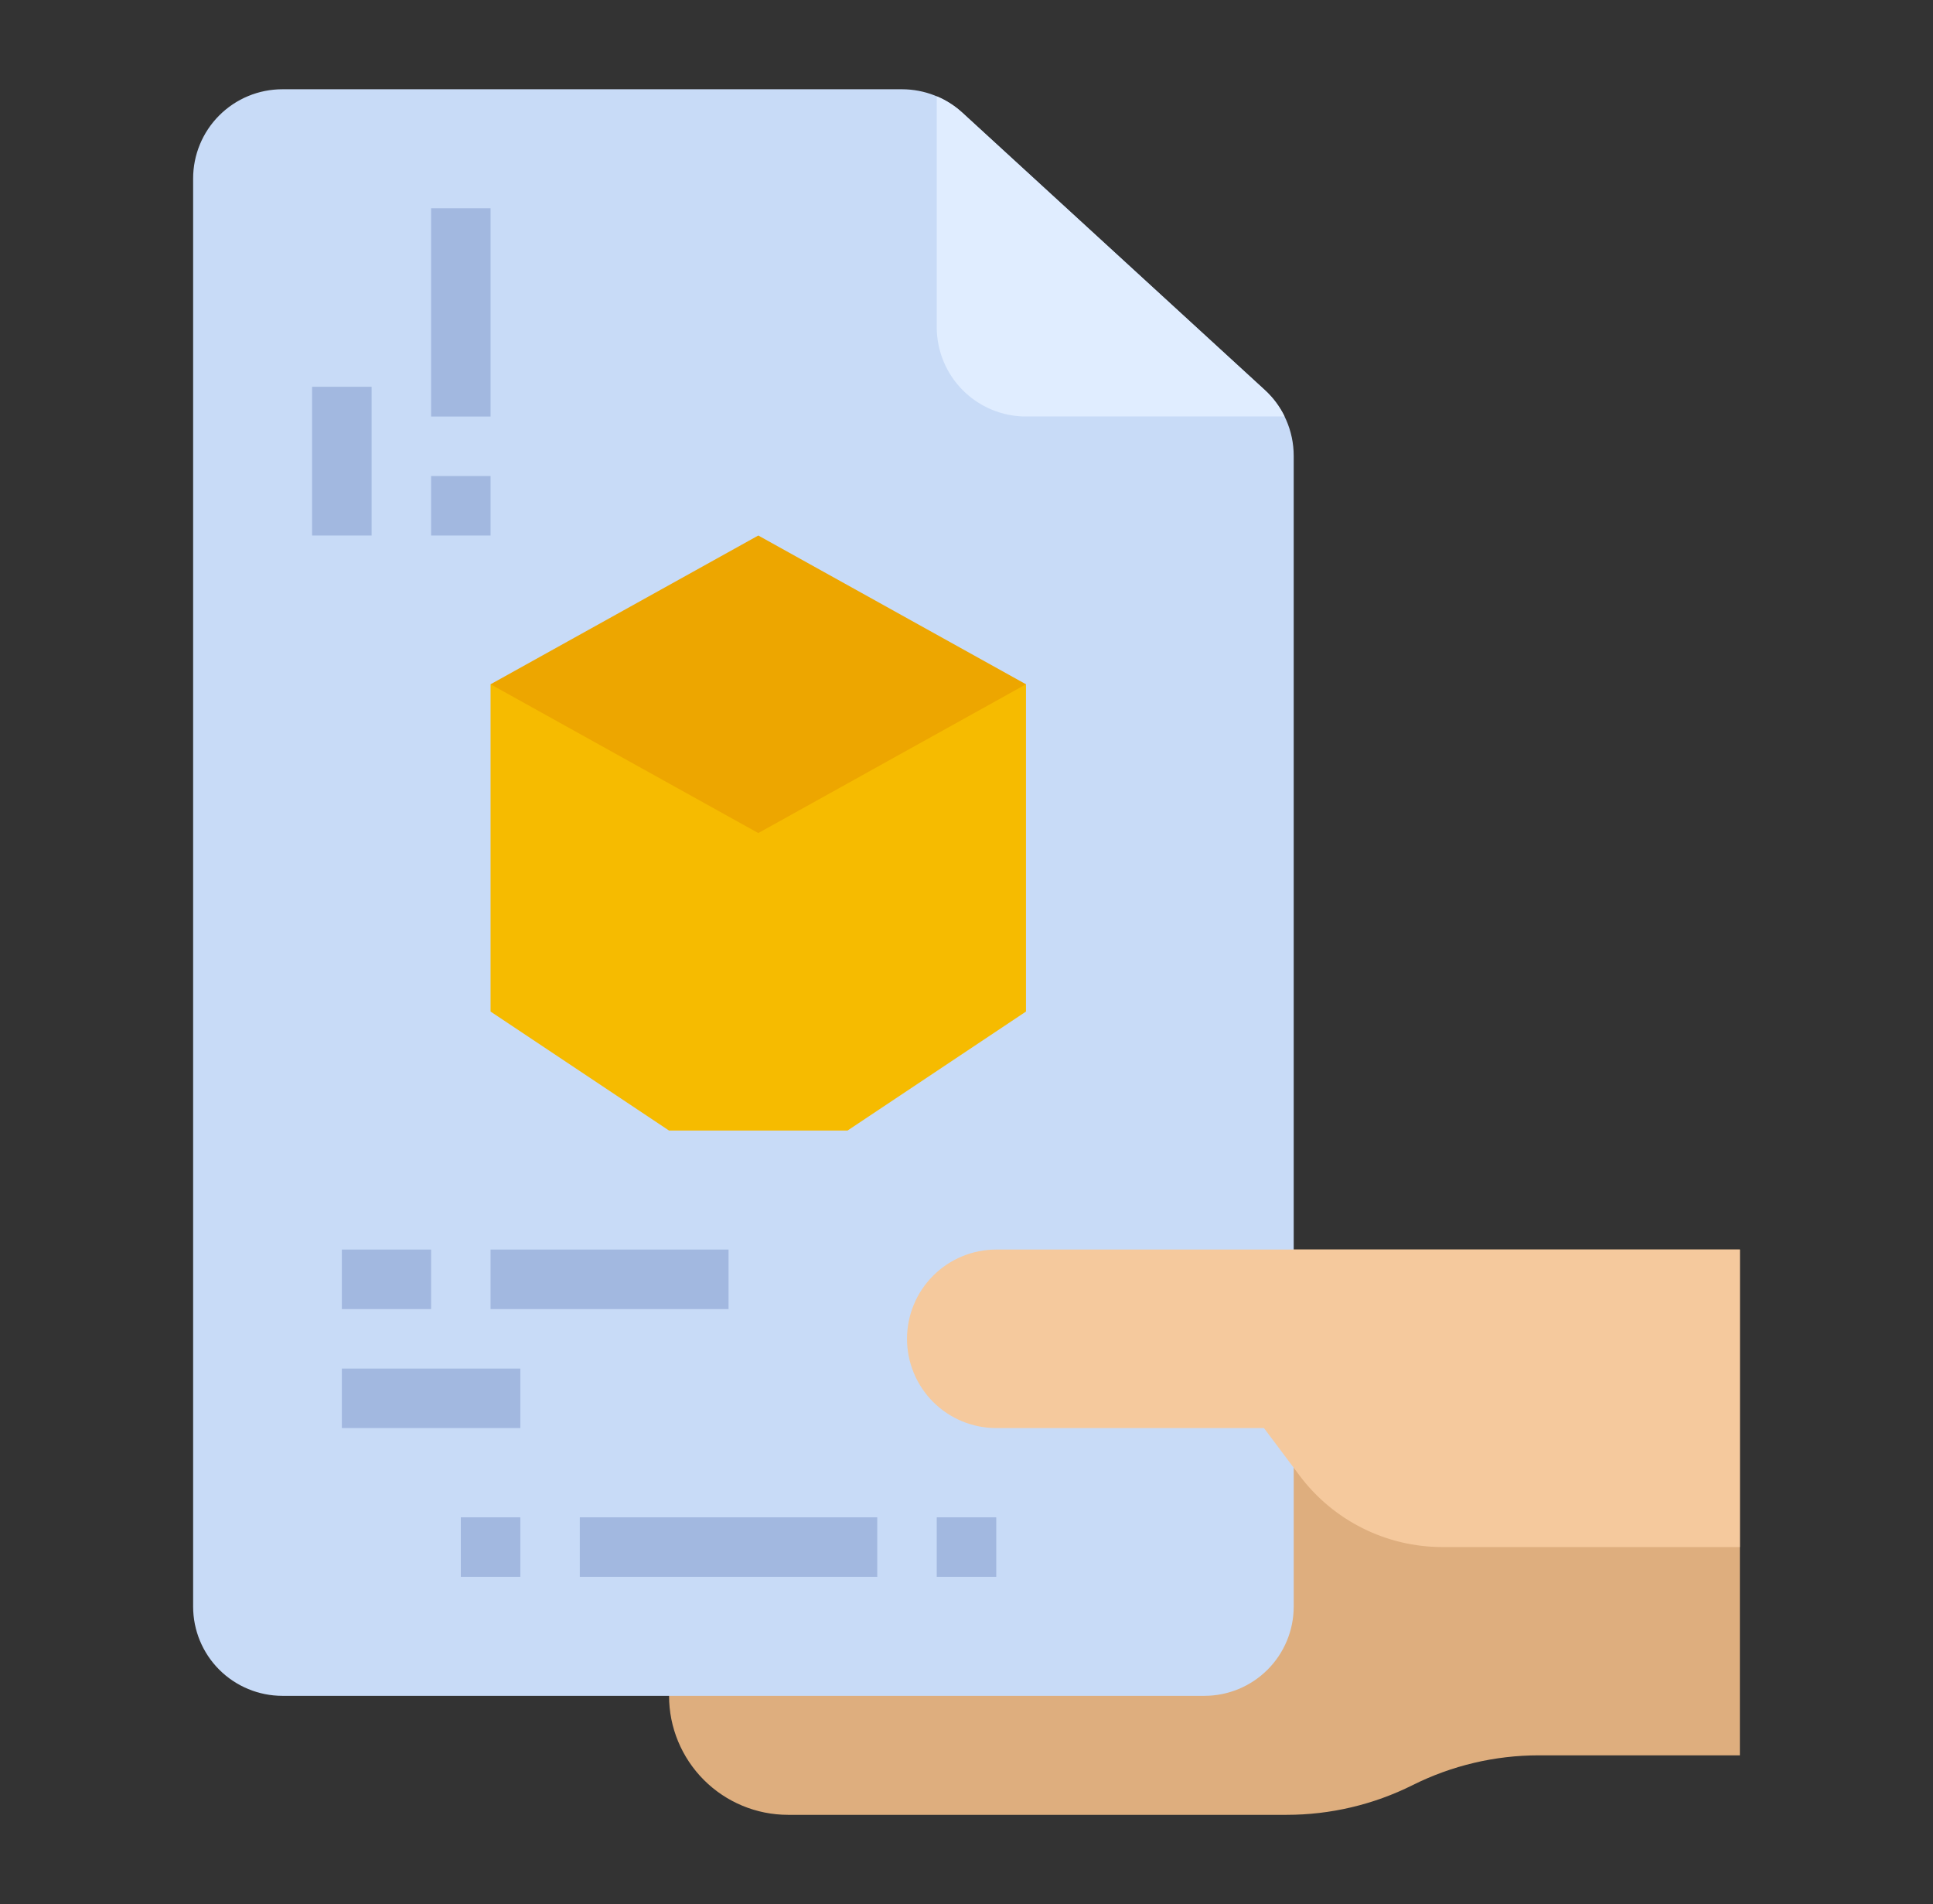 <svg xmlns="http://www.w3.org/2000/svg" width="66" height="65" viewBox="0 0 66 65" fill="none"><rect x="0" y="0" width="66" height="65" fill="#333333" stroke="none"/><path d="M59.406 42.656V59.922H52.537C51.043 59.922 49.57 60.27 48.234 60.938C46.899 61.605 45.426 61.953 43.932 61.953H26.906C25.829 61.953 24.796 61.525 24.034 60.763C23.272 60.001 22.844 58.968 22.844 57.891V42.656H59.406Z" fill="#DEAE7E"></path><path d="M44.172 15.559V54.844C44.172 55.652 43.851 56.427 43.279 56.998C42.708 57.569 41.933 57.89 41.125 57.891H9.641C8.833 57.89 8.058 57.569 7.486 56.998C6.915 56.427 6.594 55.652 6.594 54.844V6.094C6.594 5.286 6.915 4.511 7.486 3.94C8.058 3.368 8.833 3.047 9.641 3.047H30.799C31.561 3.048 32.295 3.334 32.858 3.848L43.184 13.314C43.495 13.599 43.744 13.946 43.914 14.333C44.084 14.719 44.172 15.137 44.172 15.559Z" fill="#C8DBF7"></path><path d="M43.861 14.218H35.031C34.223 14.218 33.448 13.896 32.877 13.325C32.306 12.754 31.985 11.979 31.984 11.171V3.287C32.306 3.422 32.601 3.611 32.858 3.847L43.184 13.313C43.465 13.569 43.694 13.876 43.861 14.218Z" fill="#E0EDFF"></path><path d="M10.656 13.203H12.688V18.281H10.656V13.203Z" fill="#A2B8E0"></path><path d="M14.719 16.25H16.75V18.281H14.719V16.25Z" fill="#A2B8E0"></path><path d="M14.719 7.109H16.75V14.219H14.719V7.109Z" fill="#A2B8E0"></path><path d="M11.672 42.656H14.719V44.688H11.672V42.656Z" fill="#A2B8E0"></path><path d="M16.75 42.656H24.875V44.688H16.75V42.656Z" fill="#A2B8E0"></path><path d="M11.672 46.719H17.766V48.75H11.672V46.719Z" fill="#A2B8E0"></path><path d="M15.734 51.797H17.766V53.828H15.734V51.797Z" fill="#A2B8E0"></path><path d="M19.797 51.797H29.953V53.828H19.797V51.797Z" fill="#A2B8E0"></path><path d="M31.984 51.797H34.016V53.828H31.984V51.797Z" fill="#A2B8E0"></path><path d="M35.031 23.359V34.531L28.938 38.594H22.844L16.75 34.531V23.359H35.031Z" fill="#F6BB00"></path><path d="M25.891 28.438L35.031 23.359L25.891 18.281L16.75 23.359L25.891 28.438Z" fill="#EDA600"></path><path d="M49.25 52.812C48.304 52.812 47.371 52.592 46.525 52.169C45.679 51.746 44.943 51.132 44.375 50.375L43.156 48.75H34.016C33.208 48.75 32.433 48.429 31.861 47.858C31.29 47.286 30.969 46.511 30.969 45.703C30.969 44.895 31.29 44.12 31.861 43.549C32.433 42.977 33.208 42.656 34.016 42.656H59.406V52.812H49.25Z" fill="#F5C99D"></path></svg>